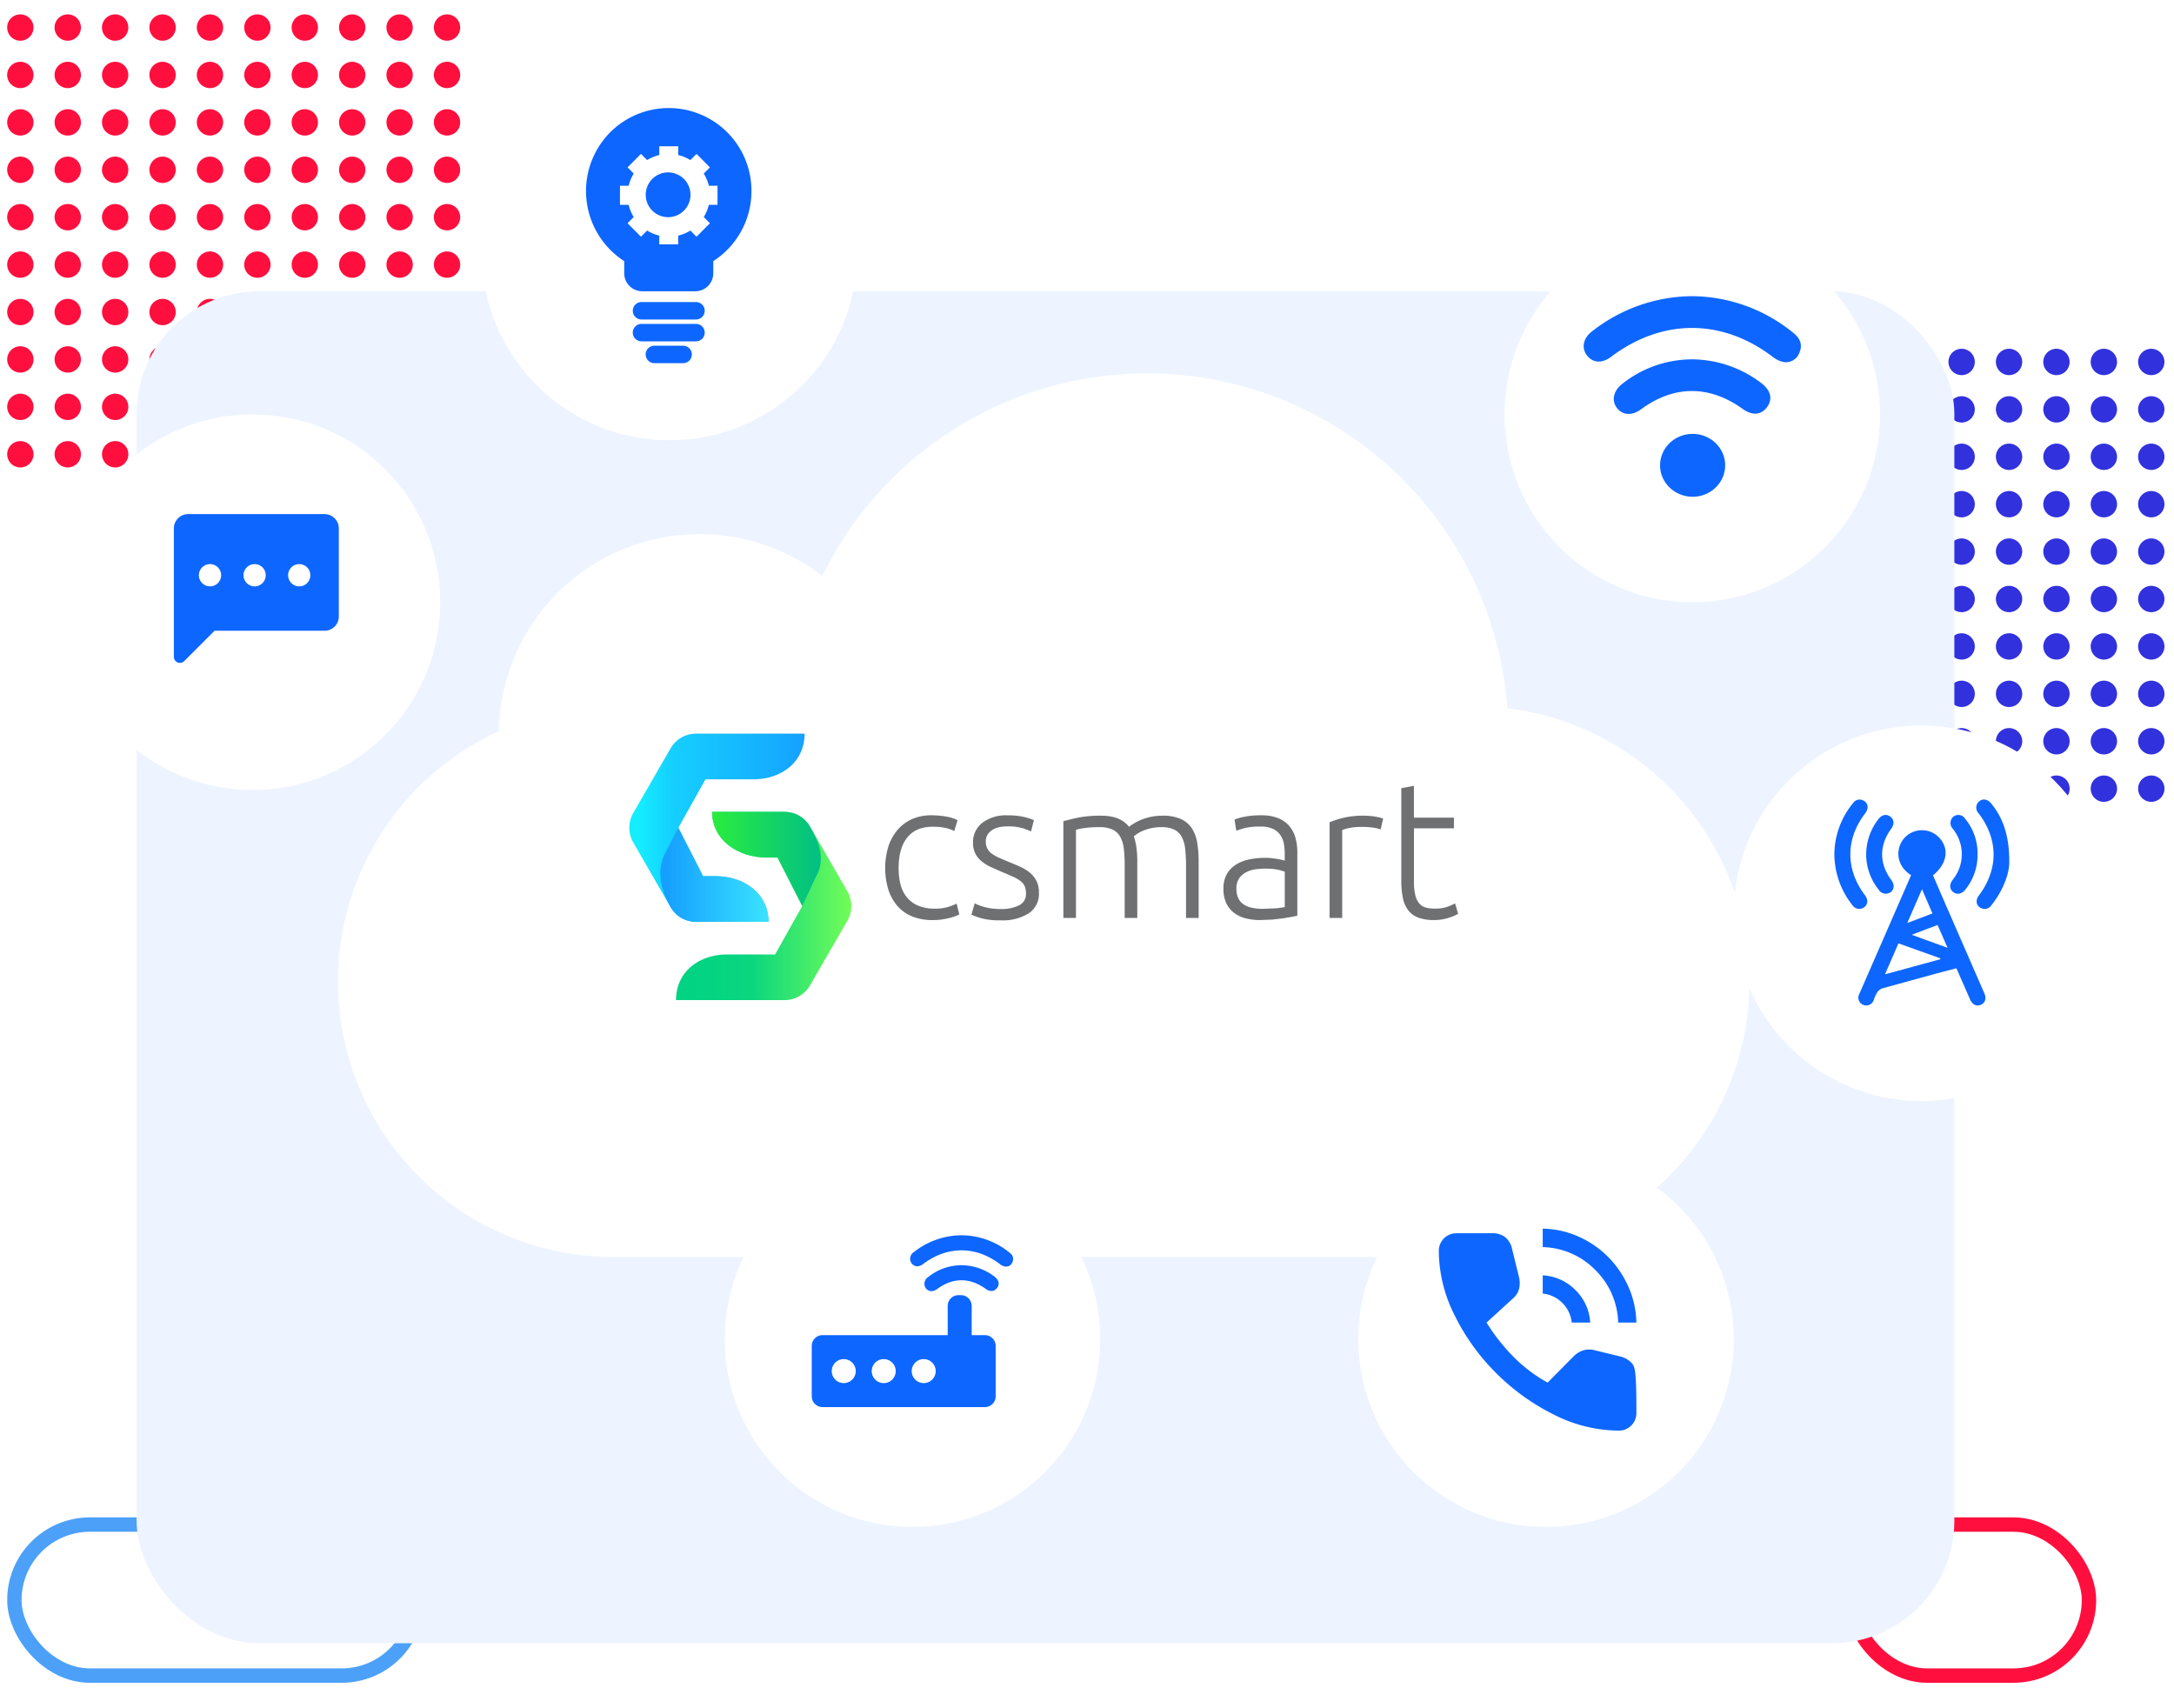 <svg xmlns="http://www.w3.org/2000/svg" xmlns:xlink="http://www.w3.org/1999/xlink" width="604.652" height="475" xmlns:v="https://vecta.io/nano"><style><![CDATA[.B{flood-color:#0e1f7e}.C{flood-opacity:.333}.D{fill:#fff}.E{fill:#0d66ff}.F{fill:rgba(255,255,255,0)}]]></style><defs><filter  x="24.441" y="15.125" width="541.559" height="346.915" filterUnits="userSpaceOnUse"><feOffset dy="12"/><feGaussianBlur stdDeviation="6" result="A"/><feFlood class="B C"/><feComposite operator="in" in2="A"/><feComposite in="SourceGraphic"/></filter><filter id="B" x="20" y="63.043" width="541.559" height="411.957" filterUnits="userSpaceOnUse"><feOffset dy="12"/><feGaussianBlur stdDeviation="6" result="A"/><feFlood class="B C"/><feComposite operator="in" in2="A"/><feComposite in="SourceGraphic"/></filter><filter id="C" x="76" y="85.819" width="428.585" height="281.759" filterUnits="userSpaceOnUse"><feOffset dy="12"/><feGaussianBlur stdDeviation="6" result="A"/><feFlood class="B C"/><feComposite operator="in" in2="A"/><feComposite in="SourceGraphic"/></filter><linearGradient id="D" x1="-3028650.5" y1="-79104.555" x2="-3028568" y2="-79104.555"><stop offset=".14" stop-color="#ff9078"/><stop offset=".35" stop-color="#ffaa78"/><stop offset=".59" stop-color="#ffc278"/><stop offset=".81" stop-color="#ffd178"/><stop offset="1" stop-color="#ffd678"/></linearGradient><linearGradient id="E" x1="1.094" y1=".5" x2=".045" y2=".5"><stop offset="0" stop-color="#159fff"/><stop offset=".06" stop-color="#159fff"/><stop offset=".33" stop-color="#15b2ff"/><stop offset=".808" stop-color="#15cfff"/><stop offset="1" stop-color="#15eeff"/></linearGradient><linearGradient id="F" x1="-8282969" y1="-56835.871" x2="-8282969" y2="-56804.996"><stop offset=".06" stop-color="#159fff"/><stop offset=".33" stop-color="#15b2ff"/><stop offset=".596" stop-color="#15cfff"/><stop offset=".812" stop-color="#15e2ff"/><stop offset="1" stop-color="#15eeff"/></linearGradient><linearGradient id="G" x1="1.094" y1=".5" x2=".045" y2=".5"><stop offset="0" stop-color="#79ff55"/><stop offset=".06" stop-color="#79ff55"/><stop offset=".635" stop-color="#0ad67f"/><stop offset="1" stop-color="#00d383"/></linearGradient><linearGradient id="H" x1="-2347186" y1="2193.643" x2="-2347186" y2="2162.766"><stop offset=".06" stop-color="#79ff55"/><stop offset="1" stop-color="#00d383"/></linearGradient><linearGradient id="I" x1=".979" y1=".5" x2="-.116" y2=".5"><stop offset="0" stop-color="#00be86"/><stop offset="1" stop-color="#2ff235"/></linearGradient><linearGradient id="J" x1=".021" y1=".5" x2="1.117" y2=".5"><stop offset=".06" stop-color="#159fff"/><stop offset="1" stop-color="#3fecff"/></linearGradient><filter id="K" x="400.457" y="45.046" width="140.435" height="140.435" filterUnits="userSpaceOnUse"><feOffset dy="5"/><feGaussianBlur stdDeviation="6" result="A"/><feFlood class="B C"/><feComposite operator="in" in2="A"/><feComposite in="SourceGraphic"/></filter><filter id="L" x="116" y="0" width="140.435" height="140.435" filterUnits="userSpaceOnUse"><feOffset dy="5"/><feGaussianBlur stdDeviation="6" result="A"/><feFlood class="B C"/><feComposite operator="in" in2="A"/><feComposite in="SourceGraphic"/></filter><filter id="M" x="0" y="97.264" width="140.435" height="140.435" filterUnits="userSpaceOnUse"><feOffset dy="5"/><feGaussianBlur stdDeviation="6" result="A"/><feFlood class="B C"/><feComposite operator="in" in2="A"/><feComposite in="SourceGraphic"/></filter><filter id="N" x="359.783" y="302.218" width="140.435" height="140.435" filterUnits="userSpaceOnUse"><feOffset dy="5"/><feGaussianBlur stdDeviation="6" result="A"/><feFlood class="B C"/><feComposite operator="in" in2="A"/><feComposite in="SourceGraphic"/></filter><filter id="O" x="183.565" y="302.218" width="140.435" height="140.435" filterUnits="userSpaceOnUse"><feOffset dy="5"/><feGaussianBlur stdDeviation="6" result="A"/><feFlood class="B C"/><feComposite operator="in" in2="A"/><feComposite in="SourceGraphic"/></filter><filter id="P" x="464.217" y="183.783" width="140.435" height="140.435" filterUnits="userSpaceOnUse"><feOffset dy="5"/><feGaussianBlur stdDeviation="6" result="A"/><feFlood class="B C"/><feComposite operator="in" in2="A"/><feComposite in="SourceGraphic"/></filter><path id="Q" d="M739.675 2995.338a3.66 3.66 0 0 1 6.252-2.589 3.66 3.66 0 0 1-2.591 6.251 3.66 3.66 0 0 1-3.661-3.662zm-13.186 0a3.66 3.66 0 0 1 6.252-2.589 3.66 3.66 0 0 1-2.591 6.251 3.66 3.66 0 0 1-3.661-3.662zm-13.186 0a3.66 3.66 0 0 1 6.252-2.589 3.66 3.66 0 0 1-2.591 6.251 3.66 3.66 0 0 1-3.664-3.662zm-13.186 0a3.66 3.66 0 0 1 6.252-2.589 3.66 3.66 0 0 1-2.591 6.251 3.66 3.66 0 0 1-3.661-3.662zm-13.186 0a3.66 3.66 0 0 1 6.252-2.589 3.66 3.66 0 0 1-2.591 6.251 3.66 3.66 0 0 1-3.661-3.662zm-13.186 0a3.66 3.66 0 0 1 6.252-2.589 3.66 3.66 0 0 1-2.591 6.251 3.66 3.66 0 0 1-3.661-3.662zm-13.187 0c0-1.482.892-2.818 2.261-3.385s2.945-.254 3.992.794 1.361 2.624.794 3.992-1.903 2.261-3.385 2.261a3.66 3.66 0 0 1-3.662-3.662zm-13.186 0c0-1.482.892-2.818 2.261-3.385s2.945-.254 3.992.794 1.361 2.624.794 3.992-1.903 2.261-3.385 2.261a3.66 3.66 0 0 1-3.662-3.662zm-13.186 0c0-1.482.892-2.818 2.261-3.385s2.945-.254 3.992.794 1.361 2.624.794 3.992-1.903 2.261-3.385 2.261a3.66 3.66 0 0 1-3.662-3.662zm-13.186 0c0-1.482.892-2.818 2.261-3.385s2.945-.254 3.992.794 1.361 2.624.794 3.992-1.903 2.261-3.385 2.261a3.66 3.66 0 0 1-3.662-3.662zm118.675-13.186c0-2.022 1.64-3.662 3.662-3.662s3.662 1.64 3.662 3.662-1.64 3.662-3.662 3.662a3.66 3.66 0 0 1-3.662-3.663zm-13.186 0c0-2.022 1.64-3.662 3.662-3.662s3.662 1.64 3.662 3.662-1.64 3.662-3.662 3.662a3.66 3.66 0 0 1-3.662-3.663zm-13.186 0c0-2.022 1.64-3.662 3.662-3.662s3.662 1.64 3.662 3.662-1.64 3.662-3.662 3.662a3.66 3.66 0 0 1-3.665-3.663zm-13.186 0c0-2.022 1.64-3.662 3.662-3.662s3.662 1.64 3.662 3.662-1.64 3.662-3.662 3.662a3.66 3.66 0 0 1-3.662-3.663zm-13.186 0c0-2.022 1.64-3.662 3.662-3.662s3.662 1.64 3.662 3.662-1.64 3.662-3.662 3.662a3.66 3.66 0 0 1-3.662-3.663zm-13.186 0c0-2.022 1.64-3.662 3.662-3.662s3.662 1.64 3.662 3.662-1.64 3.662-3.662 3.662a3.66 3.66 0 0 1-3.662-3.663zm-13.187 0c0-1.482.892-2.818 2.261-3.385s2.945-.254 3.992.794 1.361 2.624.794 3.992-1.903 2.261-3.385 2.261a3.66 3.66 0 0 1-3.662-3.663zm-13.186 0c0-1.482.892-2.818 2.261-3.385s2.945-.254 3.992.794 1.361 2.624.794 3.992-1.903 2.261-3.385 2.261a3.66 3.66 0 0 1-3.662-3.663zm-13.186 0c0-1.482.892-2.818 2.261-3.385s2.945-.254 3.992.794 1.361 2.624.794 3.992-1.903 2.261-3.385 2.261a3.66 3.66 0 0 1-3.662-3.663zm-13.186-.001c0-1.482.892-2.818 2.261-3.385s2.945-.254 3.992.794 1.361 2.624.794 3.992-1.903 2.261-3.385 2.261a3.66 3.66 0 0 1-3.662-3.662zm118.675-13.186c0-2.022 1.64-3.662 3.662-3.662s3.662 1.64 3.662 3.662-1.64 3.662-3.662 3.662a3.66 3.66 0 0 1-3.662-3.662zm-13.186 0c0-2.022 1.64-3.662 3.662-3.662s3.662 1.64 3.662 3.662-1.64 3.662-3.662 3.662a3.66 3.66 0 0 1-3.662-3.662zm-13.186 0c0-2.022 1.64-3.662 3.662-3.662s3.662 1.64 3.662 3.662-1.64 3.662-3.662 3.662a3.66 3.66 0 0 1-3.665-3.662zm-13.186 0c0-2.022 1.64-3.662 3.662-3.662s3.662 1.64 3.662 3.662-1.64 3.662-3.662 3.662a3.66 3.66 0 0 1-3.662-3.662zm-13.186 0c0-2.022 1.64-3.662 3.662-3.662s3.662 1.64 3.662 3.662-1.64 3.662-3.662 3.662a3.66 3.66 0 0 1-3.662-3.662zm-13.186 0c0-2.022 1.64-3.662 3.662-3.662s3.662 1.64 3.662 3.662-1.64 3.662-3.662 3.662a3.66 3.66 0 0 1-3.662-3.662zm-13.187 0c0-1.482.892-2.818 2.261-3.385s2.945-.254 3.992.794 1.361 2.624.794 3.992-1.903 2.261-3.385 2.261c-2.022 0-3.662-1.64-3.662-3.662zm-13.186 0c0-1.482.892-2.818 2.261-3.385s2.945-.254 3.992.794 1.361 2.624.794 3.992-1.903 2.261-3.385 2.261c-2.022 0-3.662-1.64-3.662-3.662zm-13.186 0c0-1.482.892-2.818 2.261-3.385s2.945-.254 3.992.794 1.361 2.624.794 3.992-1.903 2.261-3.385 2.261c-2.022 0-3.662-1.64-3.662-3.662zm-13.186 0c0-1.482.892-2.818 2.261-3.385s2.945-.254 3.992.794 1.361 2.624.794 3.992-1.903 2.261-3.385 2.261a3.66 3.66 0 0 1-3.662-3.662zm118.675-13.186c0-2.022 1.64-3.662 3.662-3.662s3.662 1.64 3.662 3.662-1.64 3.662-3.662 3.662a3.66 3.66 0 0 1-3.662-3.662zm-13.186 0c0-2.022 1.64-3.662 3.662-3.662s3.662 1.64 3.662 3.662-1.64 3.662-3.662 3.662a3.66 3.66 0 0 1-3.662-3.662zm-13.186 0c0-2.022 1.64-3.662 3.662-3.662s3.662 1.64 3.662 3.662-1.64 3.662-3.662 3.662a3.66 3.66 0 0 1-3.665-3.662zm-13.186 0c0-2.022 1.64-3.662 3.662-3.662s3.662 1.64 3.662 3.662-1.64 3.662-3.662 3.662a3.66 3.66 0 0 1-3.662-3.662zm-13.186 0c0-2.022 1.64-3.662 3.662-3.662s3.662 1.64 3.662 3.662-1.64 3.662-3.662 3.662a3.66 3.66 0 0 1-3.662-3.662zm-13.186 0c0-2.022 1.64-3.662 3.662-3.662s3.662 1.64 3.662 3.662-1.64 3.662-3.662 3.662a3.66 3.66 0 0 1-3.662-3.662zm-13.187 0c0-1.482.892-2.818 2.261-3.385s2.945-.254 3.992.794 1.361 2.624.794 3.992-1.903 2.261-3.385 2.261c-2.022 0-3.662-1.64-3.662-3.662zm-13.186 0c0-1.482.892-2.818 2.261-3.385s2.945-.254 3.992.794 1.361 2.624.794 3.992-1.903 2.261-3.385 2.261c-2.022 0-3.662-1.64-3.662-3.662zm-13.186 0c0-1.482.892-2.818 2.261-3.385s2.945-.254 3.992.794 1.361 2.624.794 3.992-1.903 2.261-3.385 2.261c-2.022 0-3.662-1.64-3.662-3.662zm-13.186 0c0-1.482.892-2.818 2.261-3.385s2.945-.254 3.992.794 1.361 2.624.794 3.992-1.903 2.261-3.385 2.261a3.66 3.66 0 0 1-3.662-3.662zm118.675-13.186c0-2.022 1.64-3.662 3.662-3.662s3.662 1.64 3.662 3.662-1.64 3.662-3.662 3.662a3.66 3.66 0 0 1-3.662-3.662zm-13.186 0c0-2.022 1.64-3.662 3.662-3.662s3.662 1.64 3.662 3.662-1.64 3.662-3.662 3.662a3.66 3.66 0 0 1-3.662-3.662zm-13.186 0c0-2.022 1.64-3.662 3.662-3.662s3.662 1.64 3.662 3.662-1.64 3.662-3.662 3.662a3.66 3.66 0 0 1-3.665-3.662zm-13.186 0c0-2.022 1.64-3.662 3.662-3.662s3.662 1.64 3.662 3.662-1.64 3.662-3.662 3.662a3.66 3.66 0 0 1-3.662-3.662zm-13.186 0c0-2.022 1.64-3.662 3.662-3.662s3.662 1.64 3.662 3.662-1.64 3.662-3.662 3.662a3.66 3.66 0 0 1-3.662-3.662zm-13.186 0c0-2.022 1.64-3.662 3.662-3.662s3.662 1.64 3.662 3.662-1.64 3.662-3.662 3.662a3.66 3.66 0 0 1-3.662-3.662zm-13.187 0c0-1.482.892-2.818 2.261-3.385s2.945-.254 3.992.794 1.361 2.624.794 3.992-1.903 2.261-3.385 2.261c-2.022 0-3.662-1.64-3.662-3.662zm-13.186 0c0-1.482.892-2.818 2.261-3.385s2.945-.254 3.992.794 1.361 2.624.794 3.992-1.903 2.261-3.385 2.261c-2.022 0-3.662-1.64-3.662-3.662zm-13.186 0c0-1.482.892-2.818 2.261-3.385s2.945-.254 3.992.794 1.361 2.624.794 3.992-1.903 2.261-3.385 2.261c-2.022 0-3.662-1.64-3.662-3.662zm-13.186 0c0-1.482.892-2.818 2.261-3.385s2.945-.254 3.992.794 1.361 2.624.794 3.992-1.903 2.261-3.385 2.261a3.66 3.66 0 0 1-3.662-3.662zm118.675-13.186c0-2.022 1.64-3.662 3.662-3.662s3.662 1.64 3.662 3.662-1.64 3.662-3.662 3.662a3.66 3.66 0 0 1-3.662-3.662zm-13.186 0c0-2.022 1.64-3.662 3.662-3.662s3.662 1.64 3.662 3.662-1.64 3.662-3.662 3.662a3.66 3.66 0 0 1-3.662-3.662zm-13.186 0c0-2.022 1.64-3.662 3.662-3.662s3.662 1.64 3.662 3.662-1.64 3.662-3.662 3.662a3.66 3.66 0 0 1-3.665-3.662zm-13.186 0c0-2.022 1.64-3.662 3.662-3.662s3.662 1.64 3.662 3.662-1.64 3.662-3.662 3.662a3.66 3.66 0 0 1-3.662-3.662zm-13.186 0c0-2.022 1.64-3.662 3.662-3.662s3.662 1.64 3.662 3.662-1.64 3.662-3.662 3.662a3.66 3.66 0 0 1-3.662-3.662zm-13.186 0c0-2.022 1.64-3.662 3.662-3.662s3.662 1.64 3.662 3.662-1.64 3.662-3.662 3.662a3.66 3.66 0 0 1-3.662-3.662zm-13.187 0c0-1.482.892-2.818 2.261-3.385s2.945-.254 3.992.794 1.361 2.624.794 3.992-1.903 2.261-3.385 2.261c-2.022 0-3.662-1.64-3.662-3.662zm-13.186 0c0-1.482.892-2.818 2.261-3.385s2.945-.254 3.992.794 1.361 2.624.794 3.992-1.903 2.261-3.385 2.261c-2.022 0-3.662-1.64-3.662-3.662zm-13.186 0c0-1.482.892-2.818 2.261-3.385s2.945-.254 3.992.794 1.361 2.624.794 3.992-1.903 2.261-3.385 2.261c-2.022 0-3.662-1.64-3.662-3.662zm-13.186 0c0-1.482.892-2.818 2.261-3.385s2.945-.254 3.992.794 1.361 2.624.794 3.992-1.903 2.261-3.385 2.261c-2.022 0-3.662-1.64-3.662-3.662zm118.675-13.186c0-2.022 1.64-3.662 3.662-3.662s3.662 1.64 3.662 3.662-1.64 3.662-3.662 3.662a3.66 3.66 0 0 1-3.662-3.662zm-13.186 0c0-2.022 1.64-3.662 3.662-3.662s3.662 1.64 3.662 3.662-1.64 3.662-3.662 3.662a3.66 3.66 0 0 1-3.662-3.662zm-13.186 0c0-2.022 1.64-3.662 3.662-3.662s3.662 1.64 3.662 3.662-1.64 3.662-3.662 3.662a3.66 3.66 0 0 1-3.665-3.662zm-13.186 0c0-2.022 1.64-3.662 3.662-3.662s3.662 1.64 3.662 3.662-1.64 3.662-3.662 3.662a3.66 3.66 0 0 1-3.662-3.662zm-13.186 0c0-2.022 1.64-3.662 3.662-3.662s3.662 1.64 3.662 3.662-1.64 3.662-3.662 3.662a3.66 3.66 0 0 1-3.662-3.662zm-13.186 0c0-2.022 1.64-3.662 3.662-3.662s3.662 1.64 3.662 3.662-1.64 3.662-3.662 3.662a3.66 3.66 0 0 1-3.662-3.662zm-13.187 0c0-1.482.892-2.818 2.261-3.385s2.945-.254 3.992.794 1.361 2.624.794 3.992-1.903 2.261-3.385 2.261c-2.022 0-3.662-1.64-3.662-3.662zm-13.186 0c0-1.482.892-2.818 2.261-3.385s2.945-.254 3.992.794 1.361 2.624.794 3.992-1.903 2.261-3.385 2.261c-2.022 0-3.662-1.64-3.662-3.662zm-13.186 0c0-1.482.892-2.818 2.261-3.385s2.945-.254 3.992.794 1.361 2.624.794 3.992-1.903 2.261-3.385 2.261c-2.022 0-3.662-1.64-3.662-3.662zm-13.186 0c0-1.482.892-2.818 2.261-3.385s2.945-.254 3.992.794 1.361 2.624.794 3.992-1.903 2.261-3.385 2.261a3.66 3.66 0 0 1-3.662-3.662zm118.675-13.186c0-2.022 1.64-3.662 3.662-3.662s3.662 1.64 3.662 3.662-1.64 3.662-3.662 3.662a3.66 3.66 0 0 1-3.662-3.662zm-13.186 0c.002-2.022 1.642-3.66 3.664-3.659s3.661 1.641 3.66 3.664-1.641 3.661-3.663 3.66a3.66 3.66 0 0 1-3.661-3.665zm-13.186 0c.002-2.022 1.642-3.66 3.664-3.659s3.661 1.641 3.66 3.664-1.641 3.661-3.663 3.66a3.66 3.66 0 0 1-3.664-3.665zm-13.186 0c.002-2.022 1.642-3.66 3.664-3.659s3.661 1.641 3.66 3.664-1.641 3.661-3.663 3.66a3.66 3.66 0 0 1-3.661-3.665zm-13.186 0c.002-2.022 1.642-3.66 3.664-3.659s3.661 1.641 3.66 3.664-1.641 3.661-3.663 3.66a3.66 3.66 0 0 1-3.661-3.665zm-13.186 0c.002-2.022 1.642-3.66 3.664-3.659s3.661 1.641 3.66 3.664-1.641 3.661-3.663 3.66a3.66 3.66 0 0 1-3.661-3.665zm-13.187 0c.001-2.023 1.642-3.662 3.665-3.661s3.662 1.641 3.661 3.664-1.641 3.662-3.664 3.662a3.66 3.66 0 0 1-3.662-3.665zm-13.186 0c.001-2.023 1.642-3.662 3.665-3.661s3.662 1.641 3.661 3.664-1.641 3.662-3.664 3.662a3.66 3.66 0 0 1-3.662-3.665zm-13.186 0c.001-2.023 1.642-3.662 3.665-3.661s3.662 1.641 3.661 3.664-1.641 3.662-3.664 3.662a3.66 3.66 0 0 1-3.662-3.665zm-13.186 0c.001-2.023 1.642-3.662 3.665-3.661s3.662 1.641 3.661 3.664-1.641 3.662-3.664 3.662a3.66 3.66 0 0 1-3.662-3.665zm118.675-13.186c0-2.022 1.64-3.662 3.662-3.662s3.662 1.64 3.662 3.662-1.64 3.662-3.662 3.662a3.66 3.66 0 0 1-3.662-3.662zm-13.186 0c0-2.022 1.64-3.662 3.662-3.662s3.662 1.64 3.662 3.662-1.64 3.662-3.662 3.662a3.66 3.66 0 0 1-3.662-3.662zm-13.186 0c0-2.022 1.64-3.662 3.662-3.662s3.662 1.64 3.662 3.662-1.64 3.662-3.662 3.662a3.66 3.66 0 0 1-3.665-3.662zm-13.186 0c0-2.022 1.64-3.662 3.662-3.662s3.662 1.64 3.662 3.662-1.64 3.662-3.662 3.662a3.66 3.66 0 0 1-3.662-3.662zm-13.186 0c0-2.022 1.64-3.662 3.662-3.662s3.662 1.64 3.662 3.662-1.64 3.662-3.662 3.662a3.66 3.66 0 0 1-3.662-3.662zm-13.186 0c0-2.022 1.64-3.662 3.662-3.662s3.662 1.64 3.662 3.662-1.64 3.662-3.662 3.662a3.66 3.66 0 0 1-3.662-3.662zm-13.187 0c0-1.482.892-2.818 2.261-3.385s2.945-.254 3.992.794 1.361 2.624.794 3.992-1.903 2.261-3.385 2.261c-2.022 0-3.662-1.64-3.662-3.662zm-13.186 0c0-1.482.892-2.818 2.261-3.385s2.945-.254 3.992.794 1.361 2.624.794 3.992-1.903 2.261-3.385 2.261c-2.022 0-3.662-1.64-3.662-3.662zm-13.186 0c0-1.482.892-2.818 2.261-3.385s2.945-.254 3.992.794 1.361 2.624.794 3.992-1.903 2.261-3.385 2.261c-2.022 0-3.662-1.64-3.662-3.662zm-13.186 0c0-1.482.892-2.818 2.261-3.385s2.945-.254 3.992.794 1.361 2.624.794 3.992-1.903 2.261-3.385 2.261c-2.022 0-3.662-1.64-3.662-3.662zm118.675-13.186c0-2.022 1.64-3.662 3.662-3.662s3.662 1.64 3.662 3.662-1.64 3.662-3.662 3.662a3.66 3.66 0 0 1-3.662-3.662zm-13.186 0c0-2.022 1.64-3.662 3.662-3.662s3.662 1.64 3.662 3.662-1.64 3.662-3.662 3.662a3.66 3.66 0 0 1-3.662-3.662zm-13.186 0c0-2.022 1.64-3.662 3.662-3.662s3.662 1.64 3.662 3.662-1.64 3.662-3.662 3.662a3.66 3.66 0 0 1-3.665-3.662zm-13.186 0c0-2.022 1.64-3.662 3.662-3.662s3.662 1.64 3.662 3.662-1.64 3.662-3.662 3.662a3.66 3.66 0 0 1-3.662-3.662zm-13.186 0c0-2.022 1.64-3.662 3.662-3.662s3.662 1.64 3.662 3.662-1.64 3.662-3.662 3.662a3.66 3.66 0 0 1-3.662-3.662zm-13.186 0c0-2.022 1.64-3.662 3.662-3.662s3.662 1.64 3.662 3.662-1.64 3.662-3.662 3.662a3.66 3.66 0 0 1-3.662-3.662zm-13.187 0c0-1.482.892-2.818 2.261-3.385s2.945-.254 3.992.794 1.361 2.624.794 3.992-1.903 2.261-3.385 2.261a3.66 3.66 0 0 1-3.662-3.662zm-13.186 0c0-1.482.892-2.818 2.261-3.385s2.945-.254 3.992.794 1.361 2.624.794 3.992-1.903 2.261-3.385 2.261c-2.022 0-3.662-1.64-3.662-3.662zm-13.186 0c0-1.482.892-2.818 2.261-3.385s2.945-.254 3.992.794 1.361 2.624.794 3.992-1.903 2.261-3.385 2.261c-2.022 0-3.662-1.64-3.662-3.662zm-13.186 0c0-1.482.892-2.818 2.261-3.385s2.945-.254 3.992.794 1.361 2.624.794 3.992-1.903 2.261-3.385 2.261a3.66 3.66 0 0 1-3.662-3.662z"/></defs><g transform="translate(-145 -2776)"><g fill="none" stroke-width="4"><rect x="660" y="3200" width="66" height="42" rx="21" stroke="#ff0f3e"/><rect x="149" y="3200" width="112" height="42" rx="21" stroke="#4ca0f8"/></g><use xlink:href="#Q" fill="#3131dd" opacity=".3"/><use xlink:href="#Q" x="-474" y="-93" fill="#ff0f3e" opacity=".3"/><g transform="translate(145 2776)" filter="url(#B)"><rect width="505.559" height="375.957" rx="34" transform="translate(38 69.04)" fill="#edf4ff"/></g><g transform="translate(6132.945 5032.418)"><g transform="translate(-5987.94 -2256.42)" filter="url(#C)" class="D"><path d="M346.275,570.862a76.58,76.58,0,0,1-31.908-146.221,55.84,55.84,0,0,1,89.982-43.152,100.513,100.513,0,0,1,190.539,36.772,76.581,76.581,0,0,1-9.3,152.6Z" transform="translate(-175.64 -233.28)"/></g><path d="M-5728.542-2000.532a14.84 14.84 0 0 1-5.718-1.027 10.73 10.73 0 0 1-4.127-2.941 13.1 13.1 0 0 1-2.508-4.587 20.6 20.6 0 0 1 .031-11.894 13.56 13.56 0 0 1 2.562-4.642 11.32 11.32 0 0 1 4.049-3 13.02 13.02 0 0 1 5.345-1.052 22.6 22.6 0 0 1 4.238.379 10.59 10.59 0 0 1 3.052.972l-.917 3.021a11.21 11.21 0 0 0-2.427-.862 16.18 16.18 0 0 0-3.614-.324q-4.641 0-7.038 3-2.397 3-2.4 8.5a18.08 18.08 0 0 0 .539 4.562 9.08 9.08 0 0 0 1.755 3.559 8.15 8.15 0 0 0 3.131 2.318 11.66 11.66 0 0 0 4.666.838c1.286.031 2.569-.142 3.8-.514a14.54 14.54 0 0 0 2.238-.893l.758 3.021c-.97.475-1.995.828-3.052 1.052a18.27 18.27 0 0 1-4.363.514zm18.992-3.076a11 11 0 0 0 4.99-1 3.48 3.48 0 0 0 1.969-3.369c.016-.665-.102-1.326-.349-1.944a3.75 3.75 0 0 0-1.162-1.456c-.656-.502-1.373-.919-2.134-1.241q-1.321-.6-3.265-1.4l-2.966-1.321a12.09 12.09 0 0 1-2.483-1.566c-.716-.585-1.303-1.311-1.725-2.134a6.43 6.43 0 0 1-.648-3.021 6.78 6.78 0 0 1 2.562-5.5c2.028-1.502 4.519-2.245 7.038-2.1a19.12 19.12 0 0 1 4.721.483 15.22 15.22 0 0 1 2.617.862l-.807 3.131a22.33 22.33 0 0 0-2.183-.862c-1.464-.418-2.986-.599-4.507-.538a9.76 9.76 0 0 0-2.238.245c-.659.143-1.288.4-1.859.758a4.09 4.09 0 0 0-1.3 1.3 3.56 3.56 0 0 0-.484 1.92 4.01 4.01 0 0 0 .434 1.944 4.23 4.23 0 0 0 1.266 1.431c.637.461 1.324.849 2.048 1.156l2.776 1.18q1.615.642 3.1 1.315c.941.417 1.822.96 2.617 1.614a7.52 7.52 0 0 1 1.835 2.269 7.06 7.06 0 0 1 .7 3.321c.125 2.271-.95 4.441-2.832 5.717a13.5 13.5 0 0 1-7.742 1.945c-1.891.066-3.782-.142-5.613-.618a22.67 22.67 0 0 1-2.593-.942l.917-3.186a5.57 5.57 0 0 0 .7.349c.476.204.961.384 1.455.538a16.66 16.66 0 0 0 2.184.514 18.17 18.17 0 0 0 2.961.206zm17.375-24.443q1.567-.431 4.072-.972a31.9 31.9 0 0 1 6.5-.538q5.284 0 7.662 3.076c.177-.14.532-.385 1.052-.728a15.07 15.07 0 0 1 4.745-1.969 15.37 15.37 0 0 1 3.536-.379 12.1 12.1 0 0 1 5.154.942 7.21 7.21 0 0 1 3.051 2.642 10.52 10.52 0 0 1 1.456 4.073 33.02 33.02 0 0 1 .38 5.18v15.594h-3.511v-14.458c.013-1.595-.068-3.19-.244-4.776a9.01 9.01 0 0 0-.973-3.345c-.468-.865-1.195-1.563-2.079-1.994a7.9 7.9 0 0 0-3.509-.673 13.22 13.22 0 0 0-2.942.3 12.25 12.25 0 0 0-2.294.728c-.555.237-1.087.525-1.588.862l-.893.648a16.68 16.68 0 0 1 .728 3.155 27.47 27.47 0 0 1 .243 3.694v15.862h-3.509v-14.461c.014-1.595-.068-3.19-.245-4.776-.107-1.17-.447-2.308-1-3.345a4.83 4.83 0 0 0-2.134-1.994 8.4 8.4 0 0 0-3.645-.673 29.06 29.06 0 0 0-4.286.269 11.9 11.9 0 0 0-2.238.483v24.5h-3.508v-26.927zm55.03-1.62a12.38 12.38 0 0 1 4.665.783 7.95 7.95 0 0 1 3.1 2.159c.806.95 1.394 2.065 1.723 3.266a14.8 14.8 0 0 1 .538 4.1v17.592c-.515.145-1.037.262-1.565.348l-2.371.4-3 .349-3.371.135a16.1 16.1 0 0 1-4.072-.483c-1.17-.292-2.269-.814-3.235-1.535a7.28 7.28 0 0 1-2.158-2.7 9.33 9.33 0 0 1-.783-4.018 8.14 8.14 0 0 1 .863-3.883c.575-1.078 1.409-1.997 2.427-2.672a10.72 10.72 0 0 1 3.723-1.535 21.35 21.35 0 0 1 4.7-.483 16.17 16.17 0 0 1 1.588.08l1.622.214 1.351.269a4.14 4.14 0 0 1 .782.245v-1.725a18.63 18.63 0 0 0-.214-2.831 6.31 6.31 0 0 0-.941-2.483 5.23 5.23 0 0 0-2.049-1.78 7.73 7.73 0 0 0-3.48-.673c-1.541-.052-3.083.094-4.587.434l-2.213.7-.482-3.076a12.93 12.93 0 0 1 2.83-.807 22.65 22.65 0 0 1 4.609-.39zm.323 26.008l3.59-.135a26.03 26.03 0 0 0 2.617-.349v-9.824c-.612-.244-1.245-.434-1.89-.569a16.79 16.79 0 0 0-3.559-.3 19.84 19.84 0 0 0-2.7.19 7.96 7.96 0 0 0-2.593.807 5.44 5.44 0 0 0-1.945 1.7c-.54.854-.804 1.853-.757 2.862a6.1 6.1 0 0 0 .513 2.641c.32.696.823 1.293 1.456 1.725a6.35 6.35 0 0 0 2.269.941 13.13 13.13 0 0 0 2.999.311zm28.17-25.898a19.14 19.14 0 0 1 3.268.269 10.45 10.45 0 0 1 2.133.538l-.7 3.021c-.565-.22-1.154-.374-1.755-.459a20.25 20.25 0 0 0-3.479-.245 16.6 16.6 0 0 0-3.643.324 10.26 10.26 0 0 0-1.811.538v24.442h-3.513v-26.6a25.86 25.86 0 0 1 3.725-1.217c1.893-.44 3.832-.645 5.775-.611zm13.969.538h11.117v2.966h-11.117v14.835a15.14 15.14 0 0 0 .4 3.859 5.32 5.32 0 0 0 1.162 2.293c.491.533 1.13.908 1.835 1.076a9.91 9.91 0 0 0 2.372.269 10.19 10.19 0 0 0 3.559-.514 15.48 15.48 0 0 0 2.1-.942l.863 2.911c-.837.467-1.723.838-2.642 1.107a13 13 0 0 1-4.1.618 12.22 12.22 0 0 1-4.34-.673 6.27 6.27 0 0 1-2.808-2.048 8.37 8.37 0 0 1-1.485-3.424 23.75 23.75 0 0 1-.434-4.855v-25.679l3.509-.648v8.849z" fill="#6e7072"/><path d="M-5808.798-2040.202v.012z" fill="url(#D)"/><path d="M-5811.862-2030.234l10.469-18.131c1.457-2.468 4.099-3.992 6.965-4.018h30.264c0 7.882-6.39 12.7-14.267 12.7h-13.294l-7.546 13.472 6.873 13.472h3.479c7.882 0 14.719 4.825 14.719 12.7h-20.221c-2.869-.025-5.514-1.552-6.971-4.024l-10.463-18.113a8.18 8.18 0 0 1-.007-8.058z" fill="url(#E)"/><path d="M-5799.949-2029.317v.012z" fill="url(#F)"/><path d="M-5752.225-2000.425l-10.469 18.131a8.17 8.17 0 0 1-6.965 4.018h-30.266c0-7.882 6.39-12.7 14.267-12.7h13.294l7.546-13.472-6.867-13.477h-3.033c-7.882 0-15.165-4.825-15.165-12.7h20.223c2.869.025 5.514 1.552 6.971 4.024l10.457 18.119c1.418 2.497 1.42 5.555.006 8.054z" fill="url(#G)"/><path d="M-5763.686-2000.674v-.012z" fill="url(#H)"/><path d="M-5761.149-2012.316l-3.663 7.864-6.872-13.473h-3.033c-7.882 0-15.166-4.825-15.166-12.7h20.223c2.869.025 5.515 1.552 6.971 4.024 2.83 4.904 4.39 9.387 1.54 14.285z" fill="url(#I)"/><path d="M-5802.713-2019.575l3.437-6.635 6.873 13.472h3.48c7.883 0 14.719 4.825 14.719 12.7h-20.217c-2.869-.025-5.514-1.553-6.971-4.024-2.837-4.903-4.171-10.615-1.321-15.513z" fill="url(#J)"/></g><g transform="translate(6085.22 4855.628)"><g transform="translate(-5940.22 -2079.63)" filter="url(#K)" class="D"><circle cx="52.217" cy="52.217" transform="translate(418.46 58.05)" r="52.217"/></g><path d="M0 30.246C.086 19.888 3.748 9.878 10.366 1.91 11.786.194 13.55-.513 15.689.4a3.99 3.99 0 0 1 2.588 4.613c-.271 1.084-.786 2.093-1.505 2.948-10.607 14.073-10.588 30.653.09 44.828 1.887 2.5 1.751 5.029-.362 6.69-2.035 1.6-4.73 1.107-6.6-1.244A45.48 45.48 0 0 1 0 30.246zm17.568.21a31.99 31.99 0 0 1 6.674-19.535c1.981-2.557 4.371-3.11 6.535-1.562 2.3 1.648 2.512 4.14.57 6.843-6.659 9.268-6.625 19.112.1 28.234 1.849 2.51 1.721 5.095-.33 6.7-2 1.561-4.667 1.07-6.611-1.3a31.24 31.24 0 0 1-6.938-19.38z" transform="matrix(0 1 -1 0 -5439.341 -1997.256)" class="E"/><ellipse cx="-5469.455" cy="-1950.217" rx="9.058" ry="8.746" class="E"/></g><g transform="translate(5800.525 4810.582)"><g transform="translate(-5655.53 -2034.58)" filter="url(#L)" class="D"><circle cx="52.217" cy="52.217" transform="translate(134 13)" r="52.217"/></g><path d="M-5462.142-1953.578h-14.769c-2.76-.003-4.997-2.24-5-5v-3.38c-5.883-3.793-9.739-10.039-10.492-16.999a23.19 23.19 0 0 1 6.613-18.849 23.01 23.01 0 0 1 39.266 16.354 23.14 23.14 0 0 1-10.618 19.493v3.381c-.003 2.76-2.24 4.997-5 5zm-13.399-16.89h0c1.041.65 2.181 1.125 3.375 1.408v2.435h5.275v-2.434a11.31 11.31 0 0 0 3.374-1.409l1.716 1.724 3.73-3.75-1.715-1.724a11.58 11.58 0 0 0 1.4-3.394h2.421v-5.305h-2.419a11.54 11.54 0 0 0-1.4-3.392l1.715-1.724-3.73-3.751-1.716 1.724a11.41 11.41 0 0 0-3.374-1.408v-2.436h-5.276v2.435c-1.194.285-2.333.761-3.376 1.408l-1.712-1.724-3.732 3.751 1.716 1.724a11.44 11.44 0 0 0-1.4 3.392h-2.422v5.306h2.42a11.54 11.54 0 0 0 1.4 3.394l-1.716 1.723 3.732 3.75 1.711-1.724zm5.867-3.715a6.23 6.23 0 0 1-4.447-10.619c1.778-1.788 4.459-2.326 6.79-1.364s3.851 3.235 3.851 5.756a6.22 6.22 0 0 1-6.195 6.227zm-3.894 40.605a2.43 2.43 0 0 1-2.38-2.428 2.43 2.43 0 0 1 2.38-2.428h8.087a2.43 2.43 0 0 1 2.38 2.428 2.43 2.43 0 0 1-2.38 2.428zm-3.53-6.071a2.43 2.43 0 0 1-2.428-2.428 2.43 2.43 0 0 1 2.428-2.428h15.147a2.43 2.43 0 0 1 2.428 2.428 2.43 2.43 0 0 1-2.428 2.428zm0-6.071a2.43 2.43 0 0 1-2.429-2.429 2.43 2.43 0 0 1 2.429-2.429h15.147a2.43 2.43 0 0 1 2.428 2.428 2.43 2.43 0 0 1-2.428 2.428z" class="E"/></g><g transform="translate(5685 4908.264)"><g transform="translate(-5540 -2132.26)" filter="url(#M)" class="D"><circle cx="52.217" cy="52.217" transform="translate(18 110.26)" r="52.217"/></g><path d="M-5494-1994h49.63v49.63H-5494z" class="F"/><path d="M-5449.738-1989.289h-37.934c-1.054 0-2.065.418-2.81 1.164s-1.164 1.756-1.164 2.81v35.729c0 .68.41 1.293 1.039 1.554s1.352.117 1.833-.364l8.446-8.447h30.59c1.054 0 2.065-.418 2.811-1.164s1.164-1.756 1.164-2.81v-24.5c-.001-2.194-1.781-3.973-3.975-3.972z" class="E"/><g class="D"><circle cx="-5481.591" cy="-1972.286" r="3.102"/><circle cx="-5469.183" cy="-1972.286" r="3.102"/><circle cx="-5456.776" cy="-1972.286" r="3.102"/></g></g><g transform="translate(6044.783 5113.218)"><g transform="translate(-5899.78 -2337.22)" filter="url(#N)" class="D"><circle cx="52.217" cy="52.217" transform="translate(377.78 315.22)" r="52.217"/></g><path d="M-5501-1995.999h59v59h-59z" class="F"/><path d="M-5449.72-1969.4a21.27 21.27 0 0 0-6.352-14.6 21.15 21.15 0 0 0-14.632-6.383v-5.139c3.459.07 6.87.835 10.028 2.248a26.96 26.96 0 0 1 8.172 5.639 27.76 27.76 0 0 1 5.6 8.208c1.413 3.158 2.178 6.569 2.248 10.028zm-12.918 0c-.448-4.255-3.811-7.617-8.066-8.065v-5.067c3.44.179 6.687 1.642 9.1 4.1a13.68 13.68 0 0 1 4.1 9.029zm13.06 30.049a40.13 40.13 0 0 1-17.982-4.426 61.17 61.17 0 0 1-16.063-11.526 60.01 60.01 0 0 1-11.562-16.059 40.21 40.21 0 0 1-4.425-17.95 4.87 4.87 0 0 1 1.428-3.497 4.88 4.88 0 0 1 3.497-1.428h9.992a5.5 5.5 0 0 1 3.6 1.142 5.83 5.83 0 0 1 1.896 3.358l1.927 7.851a6.98 6.98 0 0 1-.071 3.319 5.14 5.14 0 0 1-1.57 2.391l-7.423 6.78a55.23 55.23 0 0 0 7.708 9.742 42.27 42.27 0 0 0 9.278 6.959l7.137-7.209a6.81 6.81 0 0 1 2.751-1.751 5.99 5.99 0 0 1 3.247-.036l6.995 1.713a6.27 6.27 0 0 1 3.39 2c.785.952 1.178 2.165 1.178 13.632a4.84 4.84 0 0 1-1.427 3.569c-.92.939-2.187 1.455-3.501 1.426z" class="E"/></g><g transform="translate(5868.565 5113.218)"><g transform="translate(-5723.57 -2337.22)" filter="url(#O)" class="D"><circle cx="52.217" cy="52.217" transform="translate(201.57 315.22)" r="52.217"/></g><path d="M-5494.792-1945.889a3 3 0 0 1-3-3v-14.016a3 3 0 0 1 3-3h34.807v-8.119a3 3 0 0 1 3-3h.672a3 3 0 0 1 3 3v8.12h3.672a3 3 0 0 1 3 3v14.015a3 3 0 0 1-3 3zm24.8-10.007c0 1.349.813 2.566 2.059 3.082s2.681.231 3.636-.723 1.24-2.389.723-3.636-1.733-2.059-3.082-2.059a3.34 3.34 0 0 0-3.336 3.336zm-11.119 0c0 1.349.813 2.566 2.06 3.082s2.682.231 3.636-.724 1.239-2.389.723-3.636-1.733-2.059-3.083-2.059a3.34 3.34 0 0 0-3.336 3.336zm-11.12 0c.001 1.842 1.494 3.335 3.336 3.335s3.335-1.492 3.336-3.334-1.491-3.336-3.333-3.338a3.34 3.34 0 0 0-3.34 3.337z" class="E"/><path d="M0 14.354A21.325 21.325 0 0 1 4.92.906 2.018 2.018 0 0 1 7.445.191 1.892 1.892 0 0 1 8.673 2.38a3.486 3.486 0 0 1-.714 1.4C2.926 10.458 2.934 18.326 8 25.053c.9 1.189.831 2.387-.172 3.175a2.168 2.168 0 0 1-3.134-.59A21.582 21.582 0 0 1 0 14.354zm8.337.099a15.18 15.18 0 0 1 3.167-9.271c.94-1.213 2.075-1.476 3.1-.741 1.094.782 1.192 1.965.27 3.247-3.16 4.4-3.144 9.07.046 13.4.877 1.191.817 2.418-.156 3.179a2.19 2.19 0 0 1-3.138-.619c-2.103-2.606-3.263-5.847-3.289-9.195z" transform="matrix(0 1 -1 0 -5441.773 -1993.677)" class="E"/></g><g transform="translate(6149.217 4994.783)"><g transform="translate(-6004.22 -2218.78)" filter="url(#P)" class="D"><circle cx="52.217" cy="52.217" transform="translate(482.22 196.78)" r="52.217"/></g><path d="M-5499.999-1997.783h60v60h-60z" class="F"/><path d="M-5472.691-1975.383c-4.541-2.924-4.179-7.744-1.879-10.324 1.222-1.36 2.955-2.151 4.783-2.185s3.588.694 4.86 2.008c2.941 3.1 2.31 7.328-1.675 10.538l3.553 8.2q5.359 12.294 10.726 24.586c.626 1.436.274 2.659-.906 3.2-1.249.57-2.408.008-3.062-1.485l-3.792-8.653-5.675 1.49-15.01 4.121a3.11 3.11 0 0 0-1.429 1.235c-.343.595-.627 1.222-.847 1.873a2.19 2.19 0 1 1-3.985-1.7q3.212-7.393 6.443-14.778l7.895-18.126zm-3.515 18.96l-3.737 8.612 15.38-4.2.013-.249zm6.55-15.055l-4.1 9.394 7.008-2.663zm7.121 16.294l-2.794-6.346-7.193 2.721zm-31.491-26.007c.043-5.215 1.887-10.255 5.219-14.267a2.14 2.14 0 0 1 2.68-.759 2.01 2.01 0 0 1 1.3 2.323 3.7 3.7 0 0 1-.758 1.484c-5.34 7.086-5.331 15.433.045 22.57.95 1.261.881 2.532-.182 3.369a2.3 2.3 0 0 1-3.325-.626 22.9 22.9 0 0 1-4.979-14.094zm48.648 2.28c-.018 3.123-1.711 7.846-5.054 11.982-.606.863-1.742 1.17-2.7.73-.96-.337-1.51-1.344-1.275-2.334.104-.463.314-.896.613-1.265 5.433-7.281 5.4-15.547-.112-22.787a2.26 2.26 0 0 1-.654-1.734c.04-.645.352-1.242.86-1.642 1.036-.812 2.322-.555 3.318.663 3.283 4.014 5.033 8.97 5.004 16.387zm-39.803-2.174c.002-3.56 1.184-7.019 3.36-9.836 1-1.287 2.2-1.566 3.291-.786 1.16.83 1.265 2.084.287 3.445-3.353 4.666-3.336 9.623.049 14.216.931 1.263.867 2.565-.166 3.373-.522.375-1.176.517-1.807.392s-1.182-.504-1.522-1.049a15.73 15.73 0 0 1-3.492-9.755zm30.98-.101a15.39 15.39 0 0 1-3.382 9.8c-.988 1.262-2.372 1.524-3.417.671-1.025-.837-1.069-2.111-.117-3.384 3.37-4.135 3.375-10.068.011-14.208a2.33 2.33 0 0 1 .118-3.3c.495-.42 1.148-.604 1.789-.502s1.206.478 1.546 1.03a15.1 15.1 0 0 1 3.452 9.893z" class="E"/></g></g></svg>